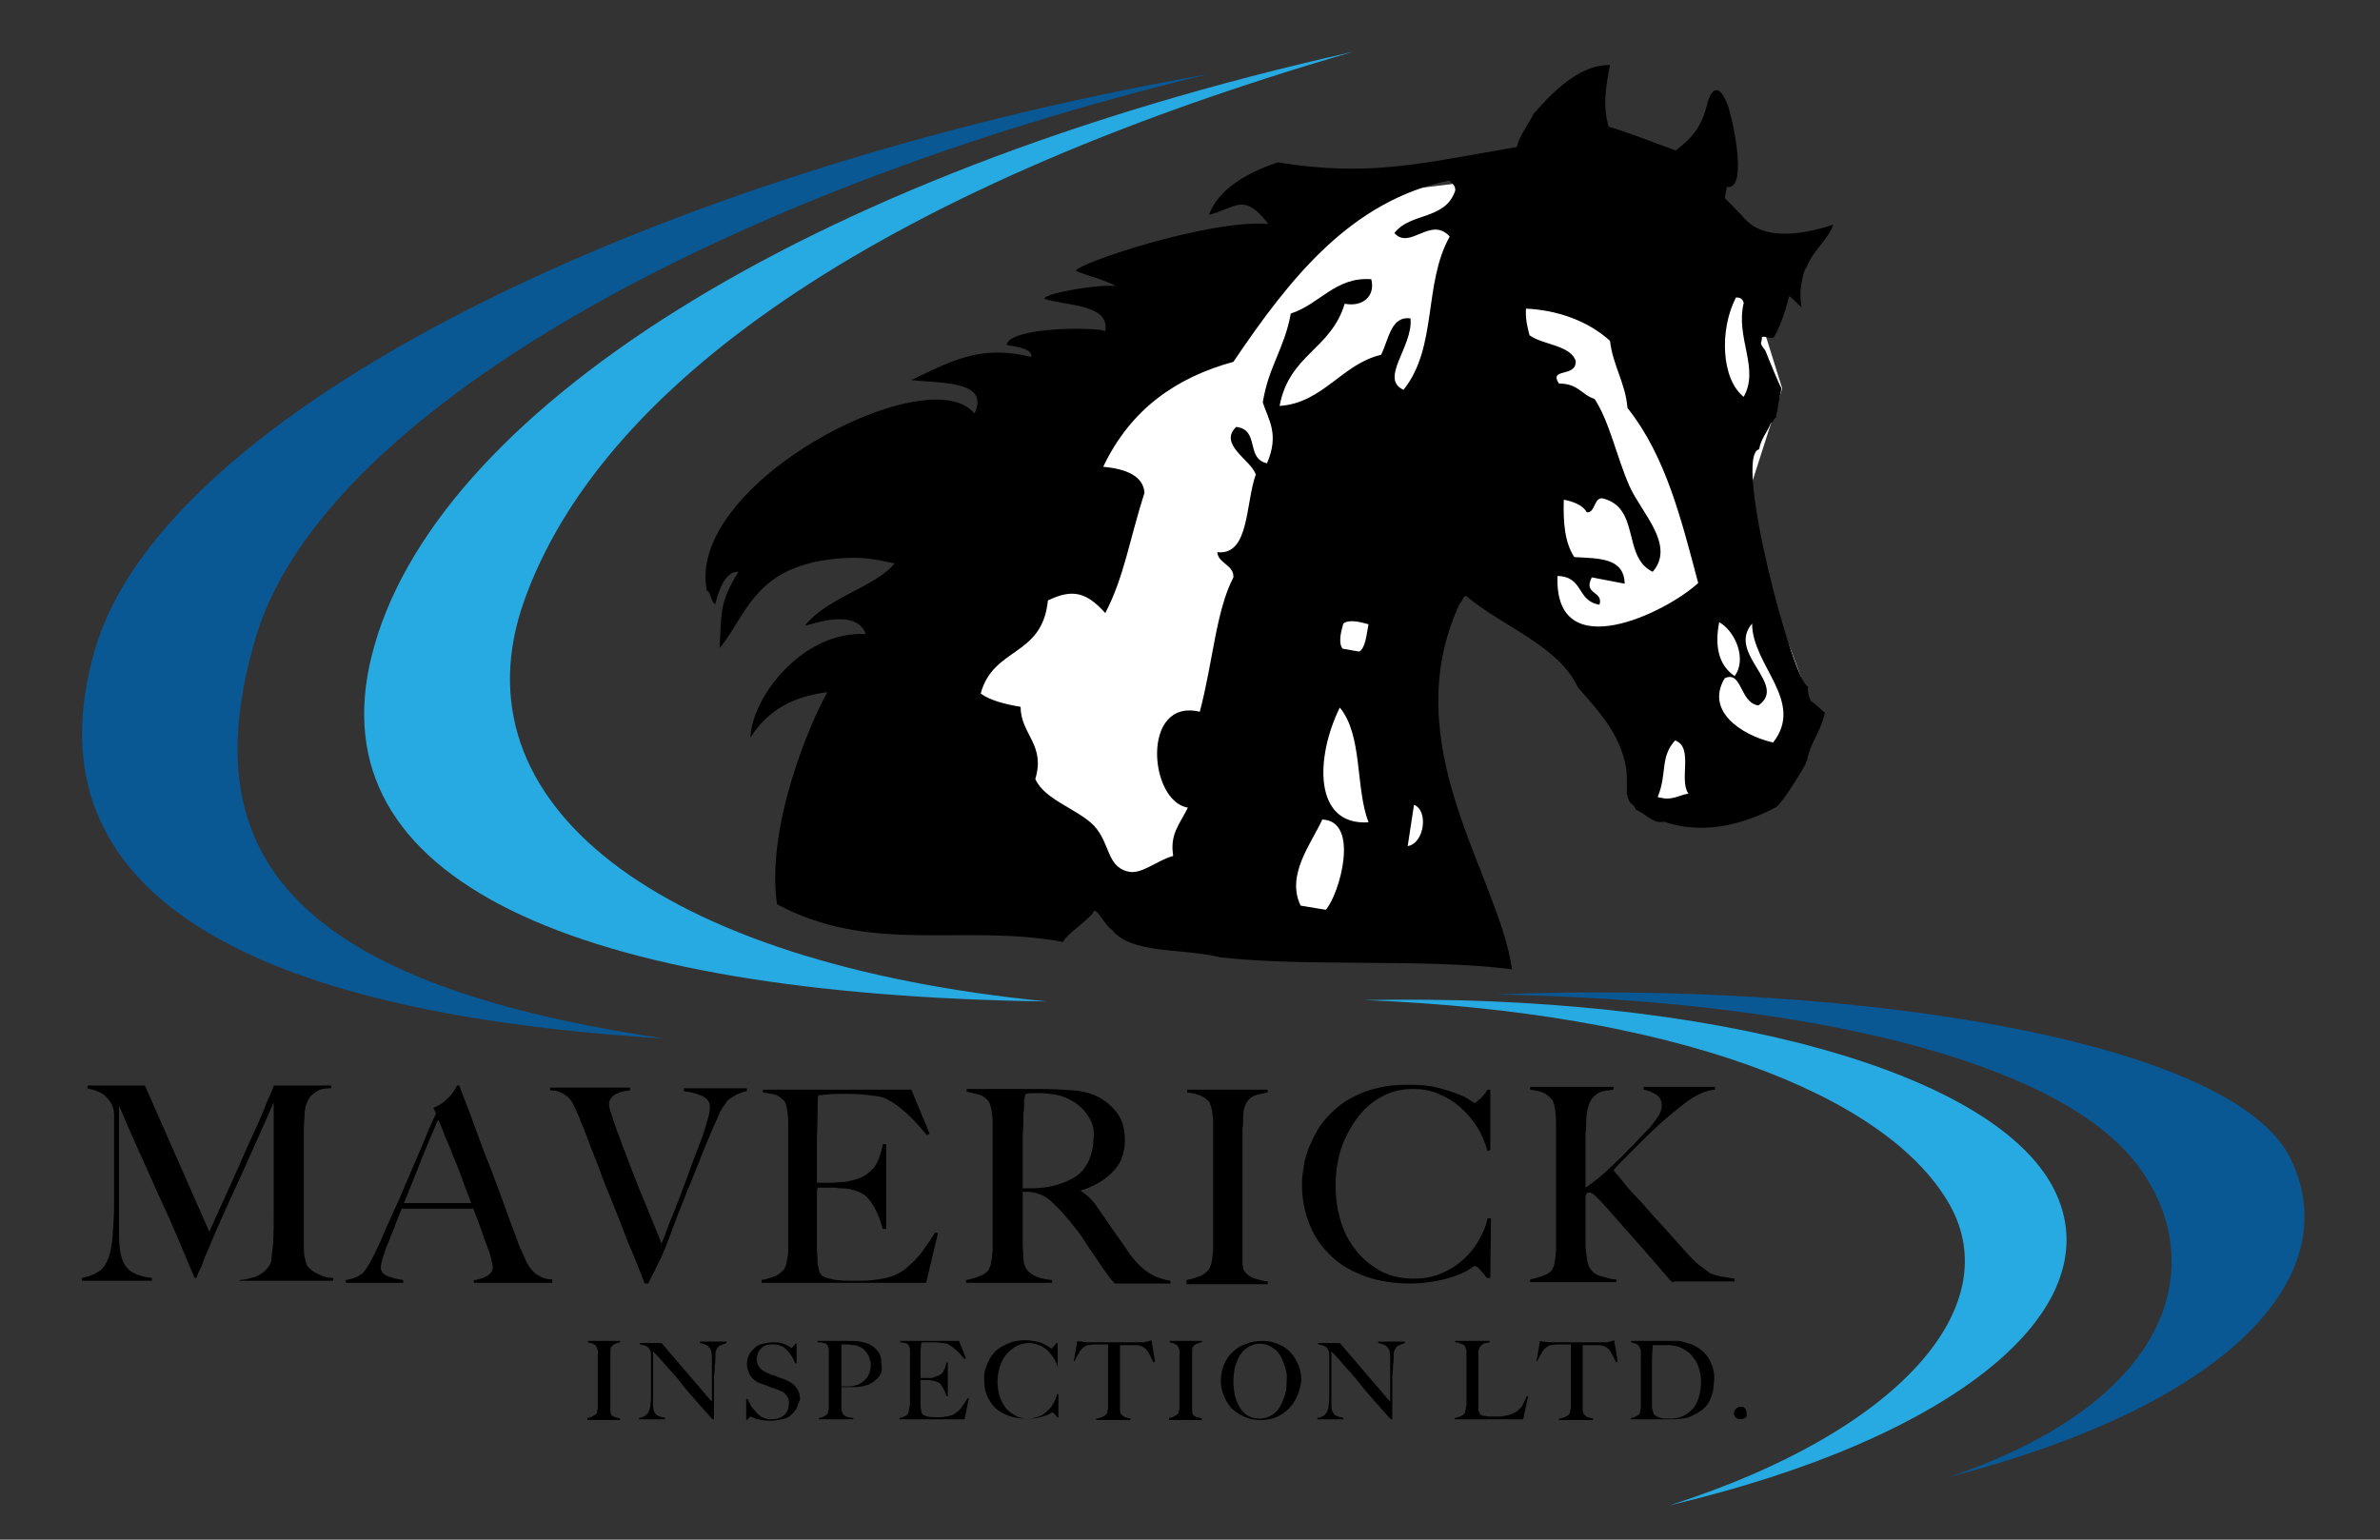 <?xml version="1.0" encoding="utf-8"?>
<!-- Generator: Adobe Illustrator 17.0.0, SVG Export Plug-In . SVG Version: 6.00 Build 0)  -->
<!DOCTYPE svg PUBLIC "-//W3C//DTD SVG 1.1//EN" "http://www.w3.org/Graphics/SVG/1.1/DTD/svg11.dtd">
<svg version="1.1" xmlns="http://www.w3.org/2000/svg" xmlns:xlink="http://www.w3.org/1999/xlink" x="0px" y="0px" width="340px"
	 height="220px" viewBox="0 0 340 220" style="enable-background:new 0 0 340 220;" xml:space="preserve">
<rect x="0" y="0" width="340" height="220" fill="#333333" stroke="none"/>
<style type="text/css">
	.st0{fill:#FFFFFF;}
	.st1{fill-rule:evenodd;clip-rule:evenodd;}
	.st2{fill:#095793;}
	.st3{fill:#27AAE1;}
</style>
<g id="Layer_2">
	<polygon class="st0" points="153.4,60.1 121.5,122.4 151.3,127.6 207.8,133.6 200.6,86.5 207.8,79.5 231,101.1 236.8,113.9 
		249.6,117.1 258.1,108.9 258.6,100.2 248.7,73.9 254.6,55.5 249.6,39.5 218.1,25 190.1,28.4 	"/>
</g>
<g id="Layer_1">
	<g>
		<path class="st1" d="M258.3,98.1c-2.1-0.4-10.8-33.1-7-33.9c0.3-1.6,1.1-2.3,1.7-3.8c0.3,0.1,0.4-0.7,0.7-0.7
			c0.3-1.6,0.5-2.9,0.8-4.2c-0.4-0.7-1.8-4.1-2.3-5.4c-1-1.3-0.5-0.9-0.5-1.9c0.1-0.3,1.5,0.3,1.7,0c1.1-1.8,1.9-4.7,2.2-5.9
			c0.3,0.1,1.5,1.5,1.8,1.6c-0.6-2.4,0.4-5.8,0.7-5.7c0.7-2.2,3.1-4,3.8-6.1c-5.8,1.9-10.4,1.8-12.7-0.9c-1.1-1.2-1.9-2-2.8-2.9
			c0.1-0.6,0.2-1.2,0.3-1.6c3.3,0.6,0.5-11.3-0.1-12.2c-1-2.3-1.9-2-2.6-0.1c-0.9,4.1-2.6,5.5-4.6,7.1c-3.4-1.2-6.5-2.5-9.6-3.4
			c-0.8-2.8-0.5-5.3,0.2-8.8c-5.6-0.2-10.7,7-10.9,6.9c-0.5,1.2-2.1,3.2-2.4,4.8c-14,2.4-21,4.3-34.2,2.2c-7.3,2.5-9.1,5.7-9.8,7.5
			c4-1,4.9-3.3,8.5,1.3c-8.4-0.7-27.5,5.7-27.5,6.7c1.2,0.6,4.3,1.3,5.7,2.2c-2-0.4-10.3,1-10.2,1.8c2.9,1,9.4,0.7,8.7,4.6
			c-1.6-0.6-13.7-0.6-14.1,2c1.2,0.2,3.8,0.5,3.5,1.7c-7-1.7-10.9,0.3-17.1,3.3c4,0.5,11.3,0,9,4.8C132.8,51,97.7,69.1,101,84.5
			c0.4-0.3,0.6,1.7,1.2,1.8c0.5-2.2,1.5-4.7,3.3-4.6c-2.8,4.5-2.4,5.9-2.7,10.9c4.1-4.9,5-12.5,18.9-12.9c2,0,3.3,0.2,6.1,0.8
			c-2.6,3.3-9.7,4.9-12.8,8.9c1.4-0.3,7.3-2.5,8.7,1.2c-9-0.5-16.3,9-16.5,14.8c2.6-4.1,6.3-5.9,11-6.5c-2.4,4.2-8.8,19.1-7.2,30.3
			c13.6,7.3,26.5,2.7,40.9,5.4c0.2-1,4.2-3.5,4.4-4.5c0.7,0.1,1.6,2.2,2.5,2.7c2.8,3.6,9.8,2.6,15.6,4c12.6,1.4,29,0.1,41.6,1.7
			c-1.9-13.5-16.8-32-7.5-52.2c0.3-0.1,0.6-1.4,1-1.1c5.1,4.3,13.2,7.1,15.9,13c3.2,3.6,5.9,6.7,6.8,11c0.3,1.1,0.2,3.2,0.2,4.2
			c0.5,2.1,0.9,1.1,1.3,2.3c1.5,0.6,2.5,2.1,4,1.7c6.3,2.2,12.5-0.2,15.9-2c0.7-0.2,3.4-4.5,4.5-6.5c0.5-2.9,2-4.2,2.6-7.1
			c-0.3-0.1-1.7-1.6-2-1.6C258.4,99.5,258.2,98.8,258.3,98.1z M189.4,130c-1.2-0.2-2.4-0.4-3.6-0.6c-2.1-4.4,1.5-8.8,3.1-12.3
			C194.3,117.3,191.4,127.7,189.4,130z M191.4,101.1c3.3,4,2.2,11.4,4.1,16.4C187.6,118,187.9,108.2,191.4,101.1z M194.2,93.1
			c-0.8-0.1-1.6-0.3-2.4-0.4c-0.6-0.8-0.3-2.2,0.1-3.6c0.8-0.6,2.2-0.3,3.6,0.1C195.2,90.7,195.1,92.5,194.2,93.1z M201.1,120.9
			c0.3-2,0.6-4,0.9-5.9C204.1,115.8,203.5,120.5,201.1,120.9z M207.1,33.8c-3.8,6.8-1.7,15.8-6.6,21.9c-3.5-1.6,1.4-6.2,1-10.2
			c-2.8-0.4-3.1,3-4.2,5.2c-5.6,1.3-8.3,6.9-14.5,7.3c1.4-7.4,7.3-8,9.3-14.6c2.6,0.5,4.4-1.1,3.8-3.5c-5.1-0.4-7.4,3.6-11.5,4.9
			c-0.9,5-3.2,7.6-4,12.7c0.8,2.5,2.4,4.5,0.6,8.7c-3.1-0.7-1-4.8-4.4-5.2c-2.6,2.5,2.1,4.7,2.8,6.8c-1.5,4.2-0.9,11.6-5.5,11.1
			c0.1,1.6,2.4,1.8,2.3,3.6c-2.5,4.8-2.9,12-4.8,19.2c-8.4-2-7.3,12.8-1.7,13.7c-1.2,2.4-2.6,3.8-2.1,6.9c-2.5,0.7-4.6,2.8-6.6,2.2
			c-2.9-0.8-2.4-4-4.7-6.5c-2.3-2.4-7.1-3.7-8.4-6.7c1.5-4.9-2.1-6.4-2.1-10.3c-2.3-0.4-4.3-0.9-5.7-1.9c1.8-6.7,8.8-5.2,9.6-13.3
			c3.5-1.7,5.5-1.2,8.2,1.8c2.7-5.2,3.4-10.3,5.6-17.2c-0.2-2.4-2.6-3.4-5.9-3.7c4-8.4,10.6-12.8,18.6-15c8.1-12,16.8-23,30.8-25.9
			c0.5,0.4,0.9,0.7,0.9,1.4c-1.4,4.3-6.4,3.1-8.7,6.1C201.4,35.8,204.4,30.8,207.1,33.8z M236.8,113.9c1.4-3.3,0.3-5.7,2.5-8.1
			c2.7,1,0.5,5.6,1.9,7.6C239.8,113.6,238.9,114.5,236.8,113.9z M222.5,82.3c3.8,0.1,2.7,3.6,6,4.1c0.6-2-2.4-1.4-1.1-3.9
			c1.6,0.3,3.1,0.6,4.7,0.9c-0.1-3.7-3.6-3.6-7.2-3.8c-1.4-2.1-1.6-5.1-1.5-8.2c1.5,0.3,2.7,0.8,3.3,1.8c1.2,0.1,1-2.1,2.2-2
			c5.5,1.3,2.8,8.4,7.2,10.5c3.3-3.8-1.6-8.4-3.3-12.2c-1.9-4.3-2.8-9.1-5-12.5c-1.9-0.6-2.3-2.2-5.1-2.2c-1.5-2.3,2.5-0.8,2.4-3.2
			c-0.7-2.3-4.7-2.3-6.6-3.7c-0.3-1.2-0.6-2.3-0.5-3.8c4.4,0.2,8.8,1.7,12,4.6c0.4,3.5,2.2,6,2.5,9.6c5.5,6.9,7.7,16,10.1,25
			C238.1,87.5,222,95.4,222.5,82.3z M248,42.5c0.7,0,1,0.3,1.1,0.8c-1.2,5,2.3,9.3,0,13.4C245.9,54.2,245.6,47.1,248,42.5z
			 M245.6,88.9c2.3,1.3,4,5.3,2.2,7.7C245.6,95.1,244.9,92.5,245.6,88.9z M253.3,106.1c-4.7-1.1-9.7-4.6-6.9-9.2
			c2.5-1.1,2.1,3.5,4.8,3.9c4.3-3-4.6-7.4-0.9-11.7C250.3,95.1,257.9,100.2,253.3,106.1z"/>
		<path class="st2" d="M36.5,91.2c9.3-31.7,65.7-63.6,136.1-80.6c-79.9,14-149.1,48.3-159,82.1c-12.6,43.1,40.9,53.2,81.3,55.7
			C39.4,140.2,27.9,120.6,36.5,91.2z"/>
		<path class="st3" d="M74.9,85.8c10.7-30,48.8-58.2,118.4-78.4C114,25.1,61.6,59.5,53.1,93.7c-8,32.1,28.9,48.4,96.5,49.4
			C93.7,137.6,64.6,114.7,74.9,85.8z"/>
		<path class="st2" d="M305.3,166.4c-11.5-15.1-48-23.5-91.6-24.3c49.2-2,105.3,6.1,113.6,23.6c7.8,16.4-8.2,34.8-48.7,45.3
			C311.6,199.7,315.4,179.7,305.3,166.4z"/>
		<path class="st3" d="M278.5,172.1c-9.1-16-40-27.5-83.6-29.2c49.2-1,91,10.1,98.9,27.8c7.4,16.6-14.6,34.8-55.3,44.4
			C271.6,204.5,286.7,186.6,278.5,172.1z"/>
		<g>
			<g>
				<path d="M34.2,183.3v-0.4c1.1-0.1,2-0.3,2.8-0.7c0.7-0.4,1.2-0.9,1.5-1.4c0.2-0.3,0.3-0.7,0.3-1.3c0.1-0.5,0.1-1,0.2-1.5
					c0.1-1.7,0.1-3.3,0.1-4.8c0-1.5,0-3.1,0-4.8v-10.9c-0.8,1.9-1.6,3.6-2.3,5.2c-0.7,1.6-1.4,3.1-2.1,4.7c-0.7,1.5-1.4,3.1-2.1,4.6
					c-0.7,1.6-1.5,3.3-2.3,5.2c-0.1,0.3-0.3,0.7-0.5,1.2c-0.2,0.5-0.5,1.1-0.7,1.7c-0.2,0.6-0.4,1.1-0.7,1.6
					c-0.2,0.5-0.3,0.8-0.4,0.9h-0.2c-0.8-1.9-1.6-3.8-2.4-5.7c-0.8-1.9-1.6-3.7-2.4-5.4c-0.8-1.7-1.5-3.4-2.2-4.9
					c-0.7-1.5-1.3-2.9-1.8-4c-0.5-1.2-1-2.2-1.3-3c-0.3-0.8-0.6-1.3-0.7-1.6c0,1.7,0,3.2,0,4.5c0,1.3,0,2.6,0,3.8c0,1.3,0,2.6,0,4
					c0,1.4,0,3.1,0,4.9c0,1.2,0,2.3,0.1,3.1c0.1,0.9,0.3,1.6,0.6,2.2c0.3,0.6,0.8,1.1,1.4,1.4c0.6,0.3,1.5,0.6,2.6,0.7v0.4h-10v-0.4
					c0.9-0.2,1.6-0.4,2.2-0.8c0.6-0.3,1-0.8,1.3-1.4c0.3-0.6,0.6-1.4,0.7-2.3c0.2-0.9,0.2-2,0.3-3.3c0.1-1.1,0.1-2.4,0.1-3.9
					c0-1.5,0-3.1,0-4.8c0-0.7,0-1.4,0-1.9c0-0.5,0-1,0-1.5c0-0.5,0-1,0-1.5c0-0.5,0-1.1,0-1.9c0-0.7-0.2-1.3-0.5-1.8
					c-0.3-0.4-0.6-0.8-1-1.1c-0.4-0.3-0.8-0.4-1.2-0.6c-0.4-0.1-0.8-0.2-1.1-0.3v-0.4h8.2l9.2,20.9c1.1-2.4,2.2-4.9,3.3-7.3
					c1.1-2.4,2-4.6,2.9-6.5c0.9-1.9,1.6-3.6,2.1-4.9c0.6-1.3,0.9-2,0.9-2.2h8.2v0.4c-1.1,0-1.9,0.2-2.4,0.7
					c-0.6,0.4-0.9,0.9-1.1,1.5c-0.2,0.4-0.3,1.1-0.3,2c-0.1,0.9-0.1,1.8-0.1,2.7c0,1.2,0,2.4,0,3.6c0,1.2,0,2.3,0,3.5
					c0,1.4,0,2.8,0,4.2c0,1.4,0,2.8,0,4.3c0,0.5,0,1,0.1,1.5c0.1,0.5,0.2,0.9,0.3,1.2c0,0.1,0.1,0.2,0.3,0.4
					c0.2,0.2,0.4,0.4,0.7,0.6c0.3,0.2,0.7,0.4,1.2,0.6c0.5,0.2,1,0.3,1.6,0.3v0.4H34.2z"/>
				<path d="M67.7,183.3v-0.4c0.1,0,0.3,0,0.6-0.1c0.3-0.1,0.6-0.1,0.9-0.3c0.3-0.1,0.6-0.3,0.8-0.5c0.2-0.2,0.4-0.5,0.4-0.9
					c0-0.2-0.1-0.6-0.2-1.1c-0.1-0.5-0.3-1.2-0.6-1.9c-0.3-0.8-0.6-1.6-0.9-2.5c-0.3-0.9-0.7-1.9-1.1-2.9H57.4
					c-0.4,1-0.8,1.9-1.1,2.8c-0.4,0.9-0.7,1.8-1.1,2.7c-0.5,1.4-0.8,2.4-0.8,2.9c0,0.3,0.1,0.6,0.3,0.8c0.2,0.2,0.5,0.4,0.8,0.5
					c0.3,0.1,0.7,0.2,1,0.3c0.4,0.1,0.7,0.1,1.1,0.2v0.4h-8.2v-0.4c0.7-0.1,1.2-0.3,1.7-0.5c0.5-0.3,0.8-0.5,0.8-0.6
					c0.2-0.2,0.5-0.6,0.9-1.3c0.4-0.7,0.9-1.7,1.5-3c0.5-1.2,1.1-2.6,1.8-4.1c0.7-1.5,1.4-3.1,2.1-4.8c0.7-1.6,1.4-3.3,2.1-4.9
					c0.7-1.7,1.3-3.2,2-4.6l-0.4-0.8c0.5-0.2,0.9-0.4,1.3-0.7c0.4-0.3,0.7-0.6,1-0.9c0.3-0.3,0.5-0.6,0.7-0.9
					c0.2-0.3,0.3-0.5,0.4-0.7h0.3c0.8,2.1,1.6,4.1,2.3,6.1c0.7,1.9,1.4,3.8,2.1,5.5c0.7,1.8,1.3,3.5,1.9,5.1
					c0.6,1.7,1.2,3.3,1.8,4.9c0.3,0.8,0.5,1.5,0.8,2c0.2,0.5,0.5,1.1,0.8,1.8c0.1,0.1,0.2,0.3,0.3,0.5c0.2,0.3,0.4,0.5,0.7,0.8
					c0.3,0.3,0.7,0.5,1.1,0.7c0.4,0.2,0.9,0.3,1.5,0.3v0.5H67.7z M62.6,160c-0.2,0.3-0.4,0.9-0.7,1.6c-0.3,0.7-0.7,1.6-1.1,2.6
					c-0.4,1-0.9,2.2-1.4,3.5c-0.5,1.3-1.1,2.7-1.7,4.2h9.6c-0.4-1.2-0.9-2.3-1.3-3.5c-0.4-1.2-0.9-2.3-1.3-3.3
					c-0.4-1.1-0.8-2-1.2-2.9C63.2,161.3,62.9,160.6,62.6,160z"/>
				<path d="M104.9,156.6c-0.5,0.3-0.8,0.5-0.9,0.6c-0.1,0.1-0.2,0.2-0.3,0.4c-0.1,0.2-0.3,0.4-0.5,0.7c-0.2,0.3-0.4,0.7-0.6,1.2
					c-0.2,0.5-0.5,1.1-0.8,1.8c-0.5,1.2-1.1,2.6-1.7,4.1c-0.6,1.5-1.2,3.1-1.9,4.7c-0.6,1.6-1.3,3.2-1.9,4.9
					c-0.6,1.6-1.2,3.2-1.8,4.6l-1.9,3.8h-0.5c-0.8-2.1-1.6-4.1-2.4-5.9c-0.7-1.9-1.4-3.7-2.1-5.4c-0.7-1.7-1.4-3.4-2-5.1
					c-0.6-1.6-1.3-3.3-1.9-4.9c-0.2-0.5-0.3-0.9-0.5-1.3c-0.2-0.4-0.3-0.7-0.4-1c-0.1-0.3-0.3-0.6-0.4-0.9c-0.1-0.3-0.3-0.6-0.4-0.9
					c-0.1-0.2-0.2-0.3-0.3-0.6c-0.2-0.2-0.4-0.5-0.6-0.7c-0.3-0.2-0.6-0.4-1-0.6c-0.4-0.2-0.9-0.3-1.5-0.3v-0.4H90v0.4
					c-0.1,0-0.4,0.1-0.7,0.1c-0.3,0.1-0.7,0.1-1,0.3c-0.3,0.1-0.7,0.3-0.9,0.6c-0.3,0.3-0.4,0.6-0.4,1c0,0.2,0.1,0.8,0.4,1.6
					s0.6,1.9,1.1,3.1c0.4,1.2,1,2.6,1.5,4c0.6,1.5,1.1,2.9,1.7,4.3c0.6,1.4,1.1,2.7,1.6,3.9c0.5,1.2,0.9,2.2,1.2,3
					c0.1-0.3,0.4-0.9,0.7-1.8c0.3-0.9,0.8-2,1.3-3.3c0.5-1.3,1.1-2.8,1.7-4.5c0.6-1.7,1.3-3.5,2-5.3c0.5-1.4,0.8-2.5,1-3.2
					c0.2-0.7,0.2-1.2,0.2-1.5c0-0.4-0.1-0.7-0.4-1c-0.3-0.3-0.6-0.5-1-0.6c-0.4-0.2-0.8-0.3-1.2-0.4c-0.4-0.1-0.8-0.1-1.1-0.2v-0.4
					h9v0.4C105.9,156.1,105.4,156.3,104.9,156.6z"/>
				<path d="M132.3,183.3h-23.5v-0.4c0.6-0.1,1.2-0.3,1.8-0.5c0.6-0.2,1-0.6,1.4-1c0.1-0.2,0.2-0.4,0.3-0.7c0.1-0.3,0.1-0.6,0.2-1
					c0.1-0.4,0.1-0.8,0.1-1.2c0-0.4,0-0.8,0-1.2c0-0.4,0-0.8,0-1.5c0-0.6,0-1.3,0-2c0-0.7,0-1.5,0-2.2c0-0.8,0-1.5,0-2.2v-7.5
					c0-0.5,0-0.9,0-1.4c0-0.5,0-0.9-0.1-1.4c0-0.4-0.1-0.8-0.2-1.2c-0.1-0.3-0.2-0.6-0.4-0.7c-0.4-0.4-0.8-0.7-1.2-0.8
					c-0.4-0.1-1-0.2-1.7-0.3v-0.4h21.2l2.6,6.3l-0.4,0.2c-2.1-2.6-4-4.3-5.8-5.2c-0.4-0.2-1.2-0.4-2.4-0.5c-1.2-0.2-2.6-0.2-4.3-0.2
					c-0.5,0-1.1,0-1.7,0.1c-0.6,0-1,0.1-1.3,0.1c-0.1,0.4-0.1,1.3-0.1,2.5c0,1.3-0.1,2.8-0.1,4.5c0,1,0,1.8,0,2.5c0,0.7,0,1.2,0,1.6
					c0,0.4,0,0.7,0,1c0,0.2,0,0.3,0,0.4c0.1,0,0.4,0,0.8,0c0.4,0,0.8,0,1.3,0c0.5,0,1-0.1,1.5-0.1c0.5,0,0.9-0.1,1.3-0.2
					c0.8-0.2,1.4-0.4,1.9-0.7c0.5-0.3,0.9-0.7,1.3-1.1c0.3-0.4,0.6-0.9,0.8-1.5c0.2-0.6,0.4-1.2,0.5-1.9h0.5v12.1h-0.5
					c-0.2-0.8-0.5-1.7-0.9-2.5c-0.4-0.9-0.9-1.5-1.3-2c-0.4-0.4-0.9-0.7-1.5-0.9c-0.6-0.2-1.3-0.4-2-0.4c-0.4,0-0.7,0-1-0.1
					c-0.3,0-0.5,0-0.8,0c-0.2,0-0.5,0-0.8,0c-0.3,0-0.6,0-1,0c-0.1,0.4-0.1,0.9-0.1,1.6c0,0.7,0,1.4,0,2.2c0,0.3,0,0.7,0,1.2
					c0,0.4,0,0.9,0,1.3c0,0.4,0,0.8,0,1.2c0,0.4,0,0.7,0,0.9c0,0.8,0.1,1.6,0.1,2.3c0.1,0.7,0.2,1.3,0.4,1.6
					c0.2,0.4,0.8,0.6,1.7,0.8c0.9,0.2,1.8,0.2,2.8,0.2c0.4,0,1,0,1.7,0s1.4-0.1,2.1-0.2c0.8-0.1,1.6-0.3,2.3-0.6
					c0.7-0.3,1.4-0.7,2-1.3c0.6-0.5,1.3-1.2,1.9-2c0.6-0.8,1.2-1.7,1.9-2.8l0.4,0.1L132.3,183.3z"/>
				<path d="M159.2,183.3c-0.2-0.2-0.4-0.4-0.5-0.5c-0.1-0.1-0.2-0.3-0.3-0.4c-0.1-0.2-0.3-0.4-0.5-0.7c-0.2-0.3-0.5-0.7-0.9-1.3
					c-0.5-0.7-0.9-1.4-1.3-1.9c-0.4-0.6-0.7-1.1-1.1-1.7c-0.4-0.6-0.8-1.1-1.3-1.7c-0.4-0.6-1-1.2-1.6-1.9c-0.5-0.6-1.1-1.1-1.7-1.7
					c-0.6-0.5-1.2-0.8-1.9-1c-0.5-0.1-0.9-0.2-1.1-0.2c-0.2,0-0.5,0-0.9,0c0,1.7,0,3.1,0,4.3s0,2.3,0,3.1c0,0.8,0.1,1.5,0.1,2.1
					c0,0.6,0.2,1.1,0.4,1.5c0.2,0.3,0.6,0.7,1.2,1c0.6,0.3,1.4,0.5,2.5,0.6v0.4H138v-0.4c0.6-0.1,1.3-0.3,1.8-0.5
					c0.6-0.2,1.1-0.5,1.4-0.9c0.1-0.2,0.2-0.4,0.3-0.7c0.1-0.3,0.1-0.7,0.2-1c0-0.4,0.1-0.8,0.1-1.2c0-0.4,0-0.9,0-1.3
					c0-0.4,0-0.8,0-1.5c0-0.6,0-1.3,0-2c0-0.7,0-1.5,0-2.2c0-0.8,0-1.5,0-2.2v-7.5c0-0.5,0-0.9,0-1.4c0-0.5,0-0.9-0.1-1.3
					c0-0.4-0.1-0.8-0.2-1.2c-0.1-0.3-0.2-0.6-0.4-0.8c-0.4-0.4-0.8-0.7-1.3-0.8c-0.5-0.1-1.1-0.3-1.7-0.4v-0.4c0.2,0,0.7,0,1.6,0
					c0.9,0,1.9,0,3,0c1.1,0,2.2,0,3.3,0c1.1,0,2,0,2.7,0c1.7,0,3.2,0.1,4.6,0.2c1.3,0.1,2.6,0.4,3.7,1c1.1,0.6,2,1.4,2.7,2.4
					c0.7,1,1,2.3,1,3.8c0,0.9-0.2,1.8-0.5,2.6c-0.3,0.8-0.8,1.4-1.4,2c-0.6,0.6-1.3,1.1-2,1.5c-0.8,0.4-1.6,0.8-2.4,1v0.1
					c0.4,0.2,0.9,0.6,1.3,1c0.4,0.4,0.8,0.9,1.2,1.5c0.7,1,1.4,2,2.2,3.2c0.8,1.1,1.5,2.1,2.1,3c0.9,1.3,1.9,2.3,2.8,2.9
					c0.9,0.6,1.9,1,3.2,1.2v0.4H159.2z M155.4,159.4c-0.6-1-1.6-1.8-2.8-2.4c-0.6-0.3-1.3-0.5-1.9-0.6c-0.7-0.1-1.4-0.2-2.1-0.2
					c-0.5,0-1,0-1.3,0c-0.3,0-0.6,0.1-0.8,0.1c0,0.2-0.1,0.3-0.1,0.4c0,0.1,0,0.3-0.1,0.4c0,0.2,0,0.4,0,0.7c0,0.3,0,0.8-0.1,1.4
					c0,0.9,0,1.9-0.1,3c0,1.1,0,2.2,0,3.3c0,1.1,0,2,0,2.8c0,0.8,0,1.3,0,1.5c1.1,0,2,0,2.9-0.1c0.9-0.1,1.8-0.3,2.6-0.6
					c0.8-0.3,1.5-0.6,2.1-1c0.6-0.4,1.1-0.9,1.4-1.5c0.4-0.5,0.6-1.1,0.8-1.8c0.2-0.6,0.3-1.3,0.3-2
					C156.4,161.5,156.1,160.4,155.4,159.4z"/>
				<path d="M169.5,183.3v-0.4c0.6-0.1,1.2-0.3,1.8-0.5c0.6-0.2,1-0.6,1.4-1c0.1-0.2,0.2-0.4,0.3-0.7c0.1-0.3,0.1-0.6,0.2-1
					c0-0.4,0.1-0.8,0.1-1.2c0-0.4,0-0.8,0-1.2c0-0.4,0-0.8,0-1.5c0-0.6,0-1.3,0-2c0-0.7,0-1.5,0-2.2c0-0.8,0-1.5,0-2.2v-7.5
					c0-0.5,0-0.9,0-1.4c0-0.5,0-0.9-0.1-1.3c0-0.4-0.1-0.8-0.2-1.1c-0.1-0.3-0.2-0.6-0.3-0.7c-0.4-0.4-0.8-0.7-1.3-0.9
					c-0.5-0.2-1.1-0.3-1.8-0.4v-0.4h11.5v0.4c-0.5,0.1-1.1,0.2-1.7,0.4c-0.6,0.2-1.1,0.6-1.4,1.2c-0.2,0.4-0.4,1-0.4,1.7
					c0,0.7,0,1.3-0.1,1.9c0,0.6,0,1.3,0,1.9c0,0.6,0,1.3,0,1.9c0,0.6,0,1.3,0,2c0,0.7,0,1.4,0,2.2v8.7c0,0.7,0,1.5,0,2.2
					c0,0.7,0.1,1.2,0.3,1.5c0.3,0.4,0.8,0.8,1.5,1c0.7,0.2,1.3,0.4,1.8,0.4v0.4H169.5z"/>
				<path d="M212.5,164.5c-0.3-1.2-0.8-2.4-1.5-3.5c-0.7-1.1-1.5-2-2.4-2.8c-0.9-0.8-1.9-1.4-3.1-1.9c-1.1-0.5-2.4-0.7-3.6-0.7
					c-1.8,0-3.3,0.4-4.7,1.2c-1.4,0.8-2.5,1.8-3.5,3.2c-0.9,1.3-1.7,2.8-2.2,4.4c-0.5,1.7-0.7,3.4-0.7,5.1c0,1.8,0.3,3.6,0.8,5.2
					s1.3,3,2.3,4.2c1,1.2,2.2,2.1,3.5,2.8c1.4,0.7,2.9,1,4.6,1c1.3,0,2.6-0.2,3.8-0.7c1.2-0.5,2.2-1.1,3.1-1.9
					c0.9-0.8,1.7-1.7,2.3-2.8c0.6-1,1.1-2.1,1.3-3.2h0.5l-0.1,8.5h-0.5c-0.3-0.4-0.6-0.8-1-1.2c-0.3-0.4-0.6-0.5-0.7-0.5
					c-0.1,0-0.3,0.1-0.7,0.4c-0.4,0.3-1,0.6-1.8,0.9c-0.8,0.3-1.7,0.6-2.8,0.8c-1.1,0.2-2.4,0.4-3.8,0.4c-2.4,0-4.5-0.3-6.5-1
					c-1.9-0.7-3.6-1.6-4.9-2.9c-1.3-1.2-2.4-2.7-3.1-4.5c-0.7-1.7-1.1-3.6-1.1-5.7c0-0.5,0-1,0.1-1.6c0.1-0.6,0.2-1.2,0.3-1.9
					c0.2-0.7,0.4-1.4,0.7-2.1c0.3-0.7,0.7-1.5,1.1-2.2c0.5-0.9,1.2-1.7,2-2.5c0.8-0.8,1.7-1.5,2.8-2.1c1.1-0.6,2.3-1.1,3.7-1.4
					c1.4-0.4,2.9-0.5,4.6-0.5c1.5,0,2.9,0.1,4,0.4c1.2,0.3,2.1,0.6,2.9,0.9c0.8,0.3,1.4,0.6,1.8,0.9c0.4,0.3,0.6,0.4,0.7,0.4
					c0.1,0,0.1-0.1,0.3-0.2c0.1-0.1,0.3-0.3,0.5-0.4c0.2-0.2,0.3-0.4,0.5-0.6c0.2-0.2,0.3-0.4,0.5-0.7h0.4v8.6L212.5,164.5z"/>
				<path d="M239.1,183.3c-0.1-0.1-0.2-0.1-0.3-0.2c-0.1-0.1-0.3-0.2-0.4-0.4c-1.6-1.9-3.2-3.7-4.7-5.4c-1.5-1.7-3-3.4-4.6-5.2
					c-0.7-0.7-1.1-1.2-1.4-1.4c-0.2-0.2-0.5-0.3-0.6-0.3c-0.2,0-0.3,0-0.4,0.1c-0.1,0.1-0.1,0.2-0.2,0.4c0,1.3,0,2.6,0,3.8
					c0,1.2,0,2.2,0,3c0,0.7,0.1,1.4,0.2,2.1c0.1,0.6,0.2,1.1,0.5,1.5c0.2,0.3,0.4,0.5,0.7,0.7c0.3,0.2,0.6,0.3,1,0.4
					c0.4,0.1,0.7,0.2,1.1,0.3c0.3,0.1,0.6,0.1,0.9,0.1v0.4h-12.3v-0.4c0.6-0.1,1.3-0.3,1.8-0.5c0.6-0.2,1-0.5,1.3-0.8
					c0.1-0.2,0.2-0.4,0.3-0.7c0.1-0.3,0.1-0.7,0.2-1.1c0-0.4,0.1-0.8,0.1-1.3c0-0.4,0-0.9,0-1.3c0-0.4,0-0.8,0-1.5c0-0.6,0-1.3,0-2
					c0-0.7,0-1.5,0-2.3c0-0.8,0-1.5,0-2.2v-7.5c0-1,0-1.9-0.1-2.7c-0.1-0.8-0.2-1.4-0.5-1.8c-0.4-0.4-0.8-0.8-1.3-1
					c-0.5-0.2-1.1-0.3-1.8-0.4v-0.4h11.9v0.4c-0.5,0.1-1,0.1-1.4,0.2c-0.5,0.1-0.9,0.3-1.2,0.6c-0.4,0.3-0.7,0.7-0.9,1.3
					c-0.2,0.6-0.4,1.4-0.4,2.5c0,0.6,0,1.1-0.1,1.7c0,0.5,0,1.1,0,1.8c0,0.7,0,1.5,0,2.4c0,0.9,0,2.1,0,3.5c0.5-0.3,1.1-0.8,1.9-1.4
					c0.8-0.7,1.6-1.4,2.5-2.3c0.9-0.8,1.7-1.7,2.6-2.6c0.8-0.9,1.6-1.7,2.2-2.3c0.4-0.5,0.8-1,1.2-1.6c0.3-0.5,0.5-1,0.5-1.5
					c0-0.7-0.3-1.3-0.8-1.6c-0.5-0.3-1.1-0.6-1.8-0.7v-0.4H245v0.4c-1.3,0.1-2.6,0.7-4,1.7c-1.3,1-2.7,2.1-4.1,3.4
					c-0.5,0.5-1.1,1-1.7,1.6c-0.6,0.6-1.1,1.1-1.7,1.7c-0.6,0.6-1.1,1.1-1.6,1.6c-0.5,0.5-1,1-1.4,1.5c0.2,0.3,0.7,0.8,1.4,1.7
					c0.7,0.9,1.6,1.9,2.7,3c1,1.2,2.1,2.4,3.3,3.7c1.2,1.3,2.3,2.6,3.4,3.8c0.3,0.3,0.6,0.6,0.9,0.9c0.3,0.3,0.7,0.6,1,0.8
					c0.3,0.2,0.6,0.5,0.8,0.6c0.2,0.2,0.4,0.3,0.5,0.3c0.3,0.1,0.8,0.3,1.4,0.4c0.6,0.1,1.2,0.2,1.9,0.3v0.4H239.1z"/>
			</g>
		</g>
		<g>
			<g>
				<path d="M83.9,202.8v-0.2c0.3,0,0.5-0.1,0.7-0.2c0.2-0.1,0.4-0.2,0.6-0.4c0.1-0.1,0.1-0.1,0.1-0.3c0-0.1,0-0.2,0.1-0.4
					c0-0.2,0-0.3,0-0.5c0-0.2,0-0.3,0-0.5c0-0.1,0-0.3,0-0.6c0-0.2,0-0.5,0-0.8c0-0.3,0-0.6,0-0.9c0-0.3,0-0.6,0-0.9v-3
					c0-0.2,0-0.4,0-0.5c0-0.2,0-0.4,0-0.5c0-0.2,0-0.3-0.1-0.4c0-0.1-0.1-0.2-0.1-0.3c-0.1-0.2-0.3-0.3-0.5-0.4
					c-0.2-0.1-0.4-0.1-0.7-0.2v-0.2h4.6v0.2c-0.2,0-0.4,0.1-0.7,0.2c-0.2,0.1-0.4,0.2-0.6,0.5c-0.1,0.2-0.1,0.4-0.1,0.7
					c0,0.3,0,0.5,0,0.7c0,0.3,0,0.5,0,0.8c0,0.2,0,0.5,0,0.8c0,0.3,0,0.5,0,0.8c0,0.3,0,0.6,0,0.9v3.4c0,0.3,0,0.6,0,0.9
					c0,0.3,0.1,0.5,0.1,0.6c0.1,0.2,0.3,0.3,0.6,0.4c0.3,0.1,0.5,0.1,0.7,0.2v0.2H83.9z"/>
				<path d="M102.8,192.3c-0.2,0.1-0.4,0.4-0.5,0.7c-0.1,0.2-0.1,0.4-0.1,0.8c0,0.4,0,0.9-0.1,1.3c0,0.4,0,1-0.1,1.5
					c0,0.6,0,1.2,0,1.9c0,0.3,0,0.6,0,1c0,0.4,0,0.7,0,1.1c0,0.4,0,0.7,0,1.1c0,0.4,0,0.7,0,1c0,0,0,0.1,0,0.1c0,0-0.1,0-0.1,0
					c-0.1,0-0.2-0.1-0.3-0.2c-0.9-1-1.7-1.9-2.4-2.7c-0.7-0.8-1.4-1.6-2-2.4c-0.6-0.8-1.3-1.5-1.9-2.2c-0.6-0.7-1.3-1.5-2-2.2v6.4
					c0,0.5,0,1,0,1.4c0,0.4,0.1,0.7,0.2,0.9c0.1,0.2,0.3,0.4,0.5,0.5c0.2,0.1,0.6,0.2,1,0.3v0.2h-3.7v-0.2c0.2,0,0.5-0.1,0.7-0.2
					c0.2-0.1,0.4-0.3,0.6-0.5c0.1-0.2,0.2-0.5,0.3-0.9c0-0.4,0.1-0.9,0.1-1.5c0-0.4,0-1,0-1.5c0-0.6,0-1.2,0-1.9c0-0.3,0-0.5,0-0.7
					s0-0.4,0-0.6c0-0.2,0-0.4,0-0.6c0-0.2,0-0.5,0-0.7c0-0.3-0.1-0.5-0.2-0.7c-0.1-0.2-0.2-0.3-0.4-0.4c-0.2-0.1-0.3-0.2-0.5-0.2
					c-0.2,0-0.3-0.1-0.5-0.1v-0.2h3.1l7.2,8.4v-5.2c0-0.4,0-0.8,0-1.2c0-0.4-0.1-0.7-0.1-0.9c-0.1-0.3-0.3-0.5-0.5-0.7
					c-0.3-0.2-0.6-0.3-1.1-0.4v-0.2h3.8v0.2C103.3,192.1,103,192.2,102.8,192.3z"/>
				<path d="M113.8,201.2c-0.2,0.4-0.5,0.7-0.8,1c-0.3,0.3-0.8,0.5-1.3,0.6c-0.5,0.1-1,0.2-1.6,0.2c-0.5,0-0.9,0-1.3-0.1
					c-0.4-0.1-0.7-0.1-0.9-0.2c-0.2-0.1-0.4-0.2-0.5-0.2c-0.1-0.1-0.2-0.1-0.2-0.1c0,0-0.1,0.1-0.2,0.2c-0.1,0.1-0.2,0.2-0.3,0.3
					h-0.1l0-3h0.2c0.1,0.3,0.2,0.5,0.4,0.8c0.1,0.3,0.3,0.5,0.5,0.7c0.2,0.2,0.3,0.4,0.5,0.6c0.2,0.2,0.4,0.3,0.5,0.4
					c0.2,0.1,0.4,0.2,0.7,0.3c0.3,0.1,0.6,0.1,0.8,0.1c0.8,0,1.4-0.2,1.8-0.6c0.5-0.4,0.7-1,0.7-1.7c0-0.3,0-0.5-0.1-0.7
					c-0.1-0.2-0.2-0.4-0.4-0.6c-0.2-0.2-0.3-0.3-0.6-0.4c-0.2-0.1-0.4-0.2-0.7-0.3c-0.2-0.1-0.5-0.2-0.6-0.2
					c-0.2-0.1-0.4-0.1-0.5-0.2c-0.2-0.1-0.3-0.1-0.5-0.2c-0.2-0.1-0.4-0.1-0.6-0.2c-0.3-0.1-0.5-0.2-0.8-0.4
					c-0.2-0.2-0.5-0.4-0.6-0.6c-0.2-0.2-0.3-0.5-0.4-0.8c-0.1-0.3-0.2-0.6-0.2-0.9c0-0.5,0.1-1,0.3-1.4c0.2-0.4,0.5-0.7,0.8-1
					c0.3-0.3,0.7-0.5,1.2-0.6c0.4-0.1,0.9-0.2,1.4-0.2c0.5,0,0.8,0,1.2,0.1c0.3,0.1,0.6,0.2,0.8,0.3c0.2,0.1,0.4,0.2,0.5,0.3
					c0.1,0.1,0.2,0.1,0.2,0.1c0,0,0.1-0.1,0.2-0.2c0.1-0.1,0.2-0.2,0.3-0.4h0.2v2.8h-0.2c-0.1-0.3-0.3-0.7-0.5-1
					c-0.2-0.3-0.4-0.6-0.7-0.9c-0.3-0.3-0.5-0.5-0.9-0.6c-0.3-0.2-0.7-0.2-1.1-0.2c-0.3,0-0.6,0-0.9,0.1c-0.3,0.1-0.5,0.2-0.7,0.4
					c-0.2,0.2-0.4,0.4-0.5,0.7c-0.1,0.3-0.2,0.6-0.2,0.9c0,0.5,0.2,1,0.5,1.3c0.3,0.3,0.7,0.6,1.3,0.8c0.2,0.1,0.4,0.2,0.6,0.2
					c0.2,0.1,0.4,0.1,0.5,0.2c0.2,0.1,0.3,0.1,0.5,0.2c0.2,0.1,0.4,0.1,0.6,0.2c0.7,0.3,1.2,0.6,1.6,1.1c0.4,0.5,0.6,1.1,0.6,1.8
					C114.1,200.3,114,200.8,113.8,201.2z"/>
				<path d="M125.9,196.1c-0.1,0.3-0.3,0.6-0.5,0.8c-0.2,0.2-0.4,0.4-0.7,0.6c-0.3,0.2-0.5,0.3-0.8,0.4c-0.3,0.1-0.6,0.2-0.9,0.2
					c-0.3,0.1-0.7,0.1-1,0.1c-0.3,0-0.7,0-1,0c-0.3,0-0.6,0-0.8,0c0,0.3,0,0.6,0,0.8c0,0.2,0,0.4,0,0.6c0,0.2,0,0.3,0,0.5
					c0,0.1,0,0.3,0,0.5c0,0.3,0,0.6,0,0.8c0,0.2,0.1,0.4,0.2,0.6c0.1,0.1,0.2,0.3,0.5,0.4c0.2,0.1,0.6,0.2,1,0.2v0.2H117v-0.2
					c0.3,0,0.5-0.1,0.7-0.2c0.2-0.1,0.4-0.2,0.5-0.4c0.1-0.1,0.1-0.2,0.1-0.3c0-0.1,0.1-0.3,0.1-0.4c0-0.2,0-0.3,0-0.5
					c0-0.2,0-0.3,0-0.5c0-0.1,0-0.3,0-0.6c0-0.2,0-0.5,0-0.8c0-0.3,0-0.6,0-0.9c0-0.3,0-0.6,0-0.9v-3c0-0.2,0-0.4,0-0.6
					c0-0.2,0-0.4,0-0.5c0-0.2,0-0.3-0.1-0.5c0-0.1-0.1-0.2-0.1-0.3c-0.2-0.2-0.3-0.3-0.6-0.3c-0.2-0.1-0.5-0.1-0.8-0.1v-0.2
					c0.1,0,0.2,0,0.4,0c0.2,0,0.4,0,0.7,0c0.3,0,0.5,0,0.8,0c0.3,0,0.6,0,0.9,0c0.3,0,0.6,0,0.8,0c0.3,0,0.5,0,0.7,0
					c0.7,0,1.3,0,1.8,0.1c0.5,0.1,1,0.2,1.5,0.5c0.4,0.2,0.8,0.6,1.1,1c0.3,0.4,0.4,1,0.4,1.6C126,195.4,126,195.8,125.9,196.1z
					 M123.9,193.4c-0.3-0.5-0.7-0.8-1.2-1c-0.2-0.1-0.5-0.2-0.8-0.2c-0.3,0-0.6-0.1-0.9-0.1c-0.2,0-0.4,0-0.5,0c-0.1,0-0.2,0-0.3,0
					c0,0.1,0,0.1,0,0.2c0,0,0,0.1,0,0.2c0,0.1,0,0.2,0,0.3c0,0.1,0,0.3,0,0.5c0,0.4,0,0.8,0,1.3c0,0.5,0,1,0,1.5c0,0.5,0,0.9,0,1.3
					c0,0.4,0,0.6,0,0.7c0.4,0,0.8,0,1.2,0c0.4,0,0.7-0.1,1-0.2c0.6-0.2,1.1-0.6,1.5-1.1c0.3-0.5,0.5-1.1,0.5-1.7
					C124.4,194.4,124.2,193.9,123.9,193.4z"/>
				<path d="M137.8,202.8h-9.3v-0.2c0.3,0,0.5-0.1,0.7-0.2c0.2-0.1,0.4-0.2,0.5-0.4c0.1-0.1,0.1-0.1,0.1-0.3c0-0.1,0.1-0.3,0.1-0.4
					c0-0.2,0-0.3,0.1-0.5c0-0.2,0-0.3,0-0.5c0-0.1,0-0.3,0-0.6c0-0.2,0-0.5,0-0.8c0-0.3,0-0.6,0-0.9c0-0.3,0-0.6,0-0.9v-3
					c0-0.2,0-0.4,0-0.6c0-0.2,0-0.4,0-0.5c0-0.2,0-0.3-0.1-0.5c0-0.1-0.1-0.2-0.1-0.3c-0.2-0.2-0.3-0.3-0.5-0.3
					c-0.2,0-0.4-0.1-0.7-0.1v-0.2h8.4l1,2.5l-0.2,0.1c-0.8-1-1.6-1.7-2.3-2.1c-0.2-0.1-0.5-0.2-1-0.2c-0.5-0.1-1-0.1-1.7-0.1
					c-0.2,0-0.4,0-0.7,0c-0.2,0-0.4,0-0.5,0.1c0,0.2,0,0.5-0.1,1c0,0.5,0,1.1,0,1.8c0,0.4,0,0.7,0,1c0,0.3,0,0.5,0,0.6
					c0,0.2,0,0.3,0,0.4c0,0.1,0,0.1,0,0.2c0.1,0,0.2,0,0.3,0s0.3,0,0.5,0c0.2,0,0.4,0,0.6,0c0.2,0,0.4,0,0.5-0.1
					c0.3-0.1,0.6-0.2,0.8-0.3c0.2-0.1,0.4-0.3,0.5-0.4c0.1-0.2,0.2-0.4,0.3-0.6c0.1-0.2,0.1-0.5,0.2-0.8h0.2v4.8h-0.2
					c-0.1-0.3-0.2-0.7-0.4-1c-0.2-0.3-0.3-0.6-0.5-0.8c-0.2-0.1-0.4-0.3-0.6-0.3c-0.2-0.1-0.5-0.1-0.8-0.2c-0.2,0-0.3,0-0.4,0
					c-0.1,0-0.2,0-0.3,0c-0.1,0-0.2,0-0.3,0c-0.1,0-0.2,0-0.4,0c0,0.1,0,0.3,0,0.6c0,0.3,0,0.6,0,0.9c0,0.1,0,0.3,0,0.5
					c0,0.2,0,0.3,0,0.5c0,0.2,0,0.3,0,0.5c0,0.1,0,0.3,0,0.4c0,0.3,0,0.6,0.1,0.9c0,0.3,0.1,0.5,0.2,0.6c0.1,0.1,0.3,0.2,0.7,0.3
					c0.3,0.1,0.7,0.1,1.1,0.1c0.2,0,0.4,0,0.7,0c0.3,0,0.5,0,0.8-0.1c0.3,0,0.6-0.1,0.9-0.2c0.3-0.1,0.5-0.3,0.8-0.5
					c0.3-0.2,0.5-0.5,0.7-0.8c0.2-0.3,0.5-0.7,0.7-1.1l0.2,0L137.8,202.8z"/>
				<path d="M151.1,195.4c-0.1-0.5-0.3-0.9-0.6-1.4c-0.3-0.4-0.6-0.8-0.9-1.1c-0.4-0.3-0.8-0.6-1.2-0.7c-0.5-0.2-0.9-0.3-1.4-0.3
					c-0.7,0-1.3,0.2-1.9,0.5c-0.5,0.3-1,0.7-1.4,1.2c-0.4,0.5-0.7,1.1-0.9,1.8c-0.2,0.7-0.3,1.3-0.3,2c0,0.7,0.1,1.4,0.3,2.1
					c0.2,0.6,0.5,1.2,0.9,1.7c0.4,0.5,0.9,0.8,1.4,1.1c0.5,0.3,1.2,0.4,1.8,0.4c0.5,0,1-0.1,1.5-0.3c0.5-0.2,0.9-0.4,1.2-0.8
					c0.4-0.3,0.7-0.7,0.9-1.1c0.2-0.4,0.4-0.8,0.5-1.3h0.2l0,3.3H151c-0.1-0.2-0.2-0.3-0.4-0.5c-0.1-0.1-0.2-0.2-0.3-0.2
					c0,0-0.1,0.1-0.3,0.2c-0.2,0.1-0.4,0.2-0.7,0.3c-0.3,0.1-0.7,0.2-1.1,0.3c-0.4,0.1-0.9,0.1-1.5,0.1c-0.9,0-1.8-0.1-2.6-0.4
					c-0.8-0.3-1.4-0.7-1.9-1.1c-0.5-0.5-0.9-1.1-1.2-1.8c-0.3-0.7-0.4-1.4-0.4-2.3c0-0.2,0-0.4,0-0.6c0-0.2,0.1-0.5,0.1-0.7
					c0.1-0.3,0.2-0.5,0.3-0.8c0.1-0.3,0.3-0.6,0.4-0.9c0.2-0.3,0.5-0.7,0.8-1c0.3-0.3,0.7-0.6,1.1-0.8c0.4-0.2,0.9-0.4,1.4-0.6
					c0.5-0.1,1.1-0.2,1.8-0.2c0.6,0,1.1,0.1,1.6,0.2c0.5,0.1,0.8,0.2,1.1,0.4c0.3,0.1,0.5,0.3,0.7,0.4c0.2,0.1,0.3,0.2,0.3,0.2
					c0,0,0.1,0,0.1-0.1c0.1,0,0.1-0.1,0.2-0.2c0.1-0.1,0.1-0.1,0.2-0.2c0.1-0.1,0.1-0.2,0.2-0.3h0.2v3.4L151.1,195.4z"/>
				<path d="M164.8,194.7c-0.1-0.2-0.2-0.4-0.3-0.6c-0.1-0.2-0.2-0.4-0.3-0.6c-0.1-0.2-0.2-0.3-0.3-0.5c-0.1-0.1-0.2-0.3-0.3-0.3
					c-0.2-0.2-0.4-0.3-0.7-0.4c-0.2-0.1-0.6-0.1-1-0.1c-0.2,0-0.4,0-0.5,0c-0.1,0-0.3,0-0.4,0c-0.1,0-0.3,0-0.4,0
					c-0.2,0-0.3,0-0.6,0c0,0.3,0,0.6,0,1c0,0.4,0,0.9,0,1.4c0,0.5,0,0.9,0,1.4c0,0.5,0,0.8,0,1.2v3.4c0,0.3,0,0.6,0,0.8
					c0,0.3,0.1,0.5,0.1,0.6c0.2,0.2,0.4,0.4,0.6,0.5c0.3,0.1,0.5,0.1,0.8,0.2v0.2h-4.9v-0.2c0.3,0,0.5-0.1,0.8-0.2
					c0.2-0.1,0.5-0.2,0.7-0.5c0.1-0.1,0.1-0.1,0.1-0.3c0-0.1,0-0.2,0.1-0.4c0-0.1,0-0.3,0-0.5c0-0.2,0-0.3,0-0.5c0-0.1,0-0.3,0-0.6
					c0-0.2,0-0.5,0-0.8c0-0.3,0-0.6,0-0.9c0-0.3,0-0.6,0-0.9v-5c-0.2,0-0.4,0-0.6,0c-0.2,0-0.3,0-0.4,0c-0.1,0-0.3,0-0.4,0
					c-0.1,0-0.3,0-0.5,0c-0.4,0-0.7,0.1-1,0.1c-0.3,0.1-0.5,0.2-0.7,0.4c-0.1,0.1-0.2,0.2-0.3,0.3c-0.1,0.1-0.2,0.3-0.3,0.5
					c-0.1,0.2-0.2,0.3-0.3,0.5c-0.1,0.2-0.2,0.4-0.3,0.6l-0.1,0l0.5-2.9c0.2,0.1,0.4,0.1,0.6,0.1c0.2,0,0.5,0.1,0.9,0.1
					c0.4,0,0.7,0,1,0c0.3,0,0.6,0,0.9,0c0.3,0,0.6,0,0.9,0c0.3,0,0.6,0,1,0c0.4,0,0.7,0,1,0c0.3,0,0.6,0,0.9,0c0.3,0,0.6,0,0.9,0
					c0.3,0,0.7,0,1,0c0.3,0,0.6,0,0.8-0.1c0.2,0,0.4-0.1,0.7-0.2l0.5,3L164.8,194.7z"/>
				<path d="M167,202.8v-0.2c0.3,0,0.5-0.1,0.7-0.2c0.2-0.1,0.4-0.2,0.6-0.4c0.1-0.1,0.1-0.1,0.1-0.3c0-0.1,0-0.2,0.1-0.4
					c0-0.2,0-0.3,0-0.5c0-0.2,0-0.3,0-0.5c0-0.1,0-0.3,0-0.6c0-0.2,0-0.5,0-0.8c0-0.3,0-0.6,0-0.9c0-0.3,0-0.6,0-0.9v-3
					c0-0.2,0-0.4,0-0.5c0-0.2,0-0.4,0-0.5c0-0.2,0-0.3-0.1-0.4c0-0.1-0.1-0.2-0.1-0.3c-0.1-0.2-0.3-0.3-0.5-0.4
					c-0.2-0.1-0.4-0.1-0.7-0.2v-0.2h4.6v0.2c-0.2,0-0.4,0.1-0.7,0.2s-0.4,0.2-0.6,0.5c-0.1,0.2-0.1,0.4-0.1,0.7c0,0.3,0,0.5,0,0.7
					c0,0.3,0,0.5,0,0.8c0,0.2,0,0.5,0,0.8c0,0.3,0,0.5,0,0.8c0,0.3,0,0.6,0,0.9v3.4c0,0.3,0,0.6,0,0.9c0,0.3,0.1,0.5,0.1,0.6
					c0.1,0.2,0.3,0.3,0.6,0.4c0.3,0.1,0.5,0.1,0.7,0.2v0.2H167z"/>
				<path d="M185.3,199.5c-0.3,0.7-0.7,1.3-1.2,1.8c-0.5,0.5-1.1,0.9-1.8,1.2c-0.7,0.3-1.4,0.4-2.2,0.4c-0.8,0-1.5-0.1-2.2-0.4
					c-0.7-0.3-1.3-0.7-1.8-1.1c-0.5-0.5-0.9-1.1-1.2-1.8c-0.3-0.7-0.5-1.4-0.5-2.3c0-0.9,0.2-1.7,0.5-2.4c0.3-0.7,0.7-1.3,1.3-1.8
					c0.5-0.5,1.2-0.9,1.9-1.1c0.7-0.3,1.5-0.4,2.3-0.4c0.9,0,1.6,0.2,2.3,0.5c0.7,0.3,1.3,0.7,1.7,1.2c0.5,0.5,0.8,1.1,1.1,1.8
					c0.3,0.7,0.4,1.4,0.4,2.1C185.8,198.1,185.6,198.8,185.3,199.5z M183.6,195.4c-0.2-0.6-0.4-1.2-0.7-1.7
					c-0.3-0.5-0.7-0.9-1.2-1.2c-0.5-0.3-1-0.5-1.7-0.5c-0.7,0-1.2,0.2-1.7,0.5c-0.5,0.3-0.9,0.7-1.2,1.2c-0.3,0.5-0.5,1.1-0.7,1.7
					c-0.1,0.6-0.2,1.3-0.2,2c0,0.7,0.1,1.4,0.2,2c0.2,0.6,0.4,1.2,0.7,1.7c0.3,0.5,0.7,0.9,1.2,1.2c0.5,0.3,1,0.4,1.7,0.4
					c0.6,0,1.2-0.2,1.7-0.5c0.5-0.3,0.9-0.7,1.2-1.3c0.3-0.5,0.5-1.1,0.7-1.7c0.2-0.6,0.2-1.3,0.2-1.9
					C183.9,196.7,183.8,196.1,183.6,195.4z"/>
				<path d="M199.7,192.3c-0.2,0.1-0.4,0.4-0.5,0.7c-0.1,0.2-0.1,0.4-0.1,0.8c0,0.4,0,0.9-0.1,1.3c0,0.4,0,1-0.1,1.5
					c0,0.6,0,1.2,0,1.9c0,0.3,0,0.6,0,1c0,0.4,0,0.7,0,1.1c0,0.4,0,0.7,0,1.1c0,0.4,0,0.7,0,1c0,0,0,0.1,0,0.1c0,0-0.1,0-0.1,0
					c-0.1,0-0.2-0.1-0.3-0.2c-0.9-1-1.7-1.9-2.4-2.7c-0.7-0.8-1.4-1.6-2-2.4c-0.6-0.8-1.3-1.5-1.9-2.2c-0.6-0.7-1.3-1.5-2-2.2v6.4
					c0,0.5,0,1,0,1.4c0,0.4,0.1,0.7,0.2,0.9c0.1,0.2,0.3,0.4,0.5,0.5c0.2,0.1,0.6,0.2,1,0.3v0.2h-3.7v-0.2c0.2,0,0.5-0.1,0.7-0.2
					c0.2-0.1,0.4-0.3,0.6-0.5c0.1-0.2,0.2-0.5,0.3-0.9c0-0.4,0.1-0.9,0.1-1.5c0-0.4,0-1,0-1.5c0-0.6,0-1.2,0-1.9c0-0.3,0-0.5,0-0.7
					s0-0.4,0-0.6c0-0.2,0-0.4,0-0.6c0-0.2,0-0.5,0-0.7c0-0.3-0.1-0.5-0.2-0.7c-0.1-0.2-0.2-0.3-0.4-0.4c-0.2-0.1-0.3-0.2-0.5-0.2
					c-0.2,0-0.3-0.1-0.5-0.1v-0.2h3.1l7.2,8.4v-5.2c0-0.4,0-0.8,0-1.2c0-0.4-0.1-0.7-0.1-0.9c-0.1-0.3-0.3-0.5-0.5-0.7
					c-0.3-0.2-0.6-0.3-1.1-0.4v-0.2h3.8v0.2C200.2,192.1,199.9,192.2,199.7,192.3z"/>
				<path d="M217.6,202.8h-9.8v-0.2c0.3,0,0.5-0.1,0.8-0.2c0.2-0.1,0.4-0.2,0.6-0.4c0.1-0.1,0.1-0.1,0.1-0.3c0-0.1,0.1-0.3,0.1-0.4
					c0-0.2,0-0.3,0.1-0.5c0-0.2,0-0.3,0-0.5c0-0.1,0-0.3,0-0.6c0-0.2,0-0.5,0-0.8c0-0.3,0-0.6,0-0.9c0-0.3,0-0.6,0-0.9v-3
					c0-0.2,0-0.4,0-0.5c0-0.2,0-0.4,0-0.5c0-0.2,0-0.3-0.1-0.4c0-0.1-0.1-0.2-0.1-0.3c-0.1-0.2-0.3-0.3-0.6-0.4
					c-0.2-0.1-0.5-0.2-0.8-0.2v-0.2h4.9v0.2c-0.1,0-0.3,0.1-0.5,0.1c-0.2,0-0.4,0.1-0.5,0.2c-0.2,0.1-0.3,0.2-0.4,0.4
					c-0.1,0.2-0.2,0.4-0.2,0.7c0,0.4,0,0.7,0,1c0,0.3,0,0.6,0,0.9c0,0.3,0,0.6,0,0.9c0,0.3,0,0.6,0,1c0,0.3,0,0.7,0,0.9
					c0,0.3,0,0.5,0,0.8c0,0.3,0,0.5,0,0.8c0,0.3,0,0.6,0,0.9c0,0.3,0,0.6,0,0.9c0,0.3,0.1,0.5,0.2,0.7c0,0.1,0.1,0.1,0.2,0.2
					c0.1,0.1,0.3,0.1,0.4,0.1c0.2,0,0.4,0.1,0.6,0.1c0.2,0,0.4,0,0.6,0c0.1,0,0.2,0,0.4,0c0.2,0,0.4,0,0.6,0c0.2,0,0.4,0,0.7-0.1
					c0.2,0,0.4-0.1,0.6-0.1c0.4-0.1,0.7-0.3,1-0.4c0.3-0.2,0.5-0.4,0.7-0.6c0.2-0.2,0.4-0.5,0.5-0.8c0.1-0.3,0.3-0.6,0.4-0.9l0.2,0
					L217.6,202.8z"/>
				<path d="M230.9,194.7c-0.1-0.2-0.2-0.4-0.3-0.6c-0.1-0.2-0.2-0.4-0.3-0.6c-0.1-0.2-0.2-0.3-0.3-0.5c-0.1-0.1-0.2-0.3-0.3-0.3
					c-0.2-0.2-0.4-0.3-0.7-0.4c-0.3-0.1-0.6-0.1-1-0.1c-0.2,0-0.4,0-0.5,0c-0.1,0-0.3,0-0.4,0c-0.1,0-0.3,0-0.4,0
					c-0.1,0-0.3,0-0.6,0c0,0.3,0,0.6,0,1c0,0.4,0,0.9,0,1.4c0,0.5,0,0.9,0,1.4c0,0.5,0,0.8,0,1.2v3.4c0,0.3,0,0.6,0,0.8
					c0,0.3,0.1,0.5,0.1,0.6c0.2,0.2,0.4,0.4,0.6,0.5c0.3,0.1,0.5,0.1,0.8,0.2v0.2h-4.9v-0.2c0.3,0,0.5-0.1,0.8-0.2
					c0.2-0.1,0.5-0.2,0.7-0.5c0.1-0.1,0.1-0.1,0.1-0.3c0-0.1,0-0.2,0.1-0.4c0-0.1,0-0.3,0-0.5c0-0.2,0-0.3,0-0.5c0-0.1,0-0.3,0-0.6
					c0-0.2,0-0.5,0-0.8c0-0.3,0-0.6,0-0.9c0-0.3,0-0.6,0-0.9v-5c-0.2,0-0.4,0-0.6,0c-0.2,0-0.3,0-0.4,0c-0.1,0-0.3,0-0.4,0
					c-0.1,0-0.3,0-0.5,0c-0.4,0-0.7,0.1-1,0.1c-0.2,0.1-0.5,0.2-0.7,0.4c-0.1,0.1-0.2,0.2-0.3,0.3c-0.1,0.1-0.2,0.3-0.3,0.5
					c-0.1,0.2-0.2,0.3-0.3,0.5c-0.1,0.2-0.2,0.4-0.3,0.6l-0.1,0l0.5-2.9c0.2,0.1,0.4,0.1,0.6,0.1c0.2,0,0.5,0.1,0.9,0.1
					c0.4,0,0.7,0,1,0c0.3,0,0.6,0,0.9,0c0.3,0,0.6,0,0.9,0c0.3,0,0.6,0,1,0c0.4,0,0.7,0,1,0c0.3,0,0.6,0,0.9,0c0.3,0,0.6,0,0.9,0
					c0.3,0,0.6,0,1,0c0.3,0,0.6,0,0.8-0.1c0.2,0,0.4-0.1,0.7-0.2l0.5,3L230.9,194.7z"/>
				<path d="M244.6,199.2c-0.2,0.6-0.4,1.1-0.7,1.5c-0.3,0.4-0.7,0.8-1.1,1c-0.4,0.3-0.9,0.5-1.3,0.7c-0.5,0.2-0.9,0.3-1.4,0.3
					c-0.5,0.1-1,0.1-1.4,0.1H233v-0.2c0.3,0,0.5-0.1,0.7-0.2c0.2-0.1,0.4-0.2,0.5-0.4c0.1-0.1,0.1-0.1,0.1-0.3c0-0.1,0-0.3,0.1-0.4
					c0-0.2,0-0.3,0-0.5c0-0.2,0-0.3,0-0.5c0-0.1,0-0.3,0-0.6c0-0.2,0-0.5,0-0.8c0-0.3,0-0.6,0-0.9c0-0.3,0-0.6,0-0.9v-3
					c0-0.2,0-0.4,0-0.5c0-0.2,0-0.4,0-0.5c0-0.2,0-0.3-0.1-0.4c0-0.1-0.1-0.2-0.1-0.3c-0.2-0.2-0.3-0.3-0.5-0.4
					c-0.2-0.1-0.5-0.1-0.7-0.2v-0.2c0.4,0,1,0,1.8,0c0.8,0,1.8,0,2.9,0c0.3,0,0.6,0,1,0c0.3,0,0.7,0,1,0c0.3,0,0.7,0.1,1,0.2
					c0.3,0.1,0.7,0.2,1,0.3c0.4,0.2,0.8,0.4,1.2,0.7c0.4,0.3,0.7,0.6,1,1c0.3,0.4,0.5,0.8,0.7,1.4c0.2,0.5,0.3,1.1,0.3,1.8
					C244.8,198,244.8,198.6,244.6,199.2z M242.7,195.5c-0.2-0.6-0.4-1.1-0.8-1.5c-0.3-0.5-0.7-0.8-1.2-1.1c-0.4-0.3-0.9-0.5-1.5-0.6
					c-0.2,0-0.4-0.1-0.7-0.1c-0.2,0-0.5,0-0.9,0c-0.1,0-0.3,0-0.4,0c-0.1,0-0.3,0-0.4,0c-0.1,0-0.3,0-0.4,0c-0.1,0-0.2,0-0.3,0
					c0,0.5-0.1,1.2-0.1,2.1c0,0.9,0,1.9,0,3.1c0,0.6,0,1.2,0,1.8c0,0.5,0,1,0,1.3c0,0.1,0,0.3,0,0.5c0,0.2,0,0.3,0.1,0.5
					c0,0.2,0.1,0.3,0.1,0.4c0,0.1,0.1,0.2,0.2,0.3c0.2,0.2,0.5,0.3,0.8,0.4c0.3,0.1,0.6,0.1,0.9,0.1c0.3,0,0.5,0,0.8,0
					c0.3,0,0.5-0.1,0.8-0.1c1.1-0.3,1.9-0.9,2.5-1.8c0.5-0.9,0.8-2,0.8-3.4C243,196.7,242.9,196.1,242.7,195.5z"/>
				<path d="M249.3,202.6c-0.2,0.1-0.4,0.2-0.6,0.2c-0.3,0-0.5-0.1-0.7-0.2c-0.2-0.2-0.3-0.4-0.3-0.6c0-0.3,0.1-0.5,0.3-0.7
					c0.2-0.2,0.4-0.3,0.7-0.3c0.3,0,0.5,0.1,0.6,0.3c0.2,0.2,0.2,0.4,0.2,0.7C249.6,202.3,249.5,202.5,249.3,202.6z"/>
			</g>
		</g>
	</g>
</g>
</svg>
